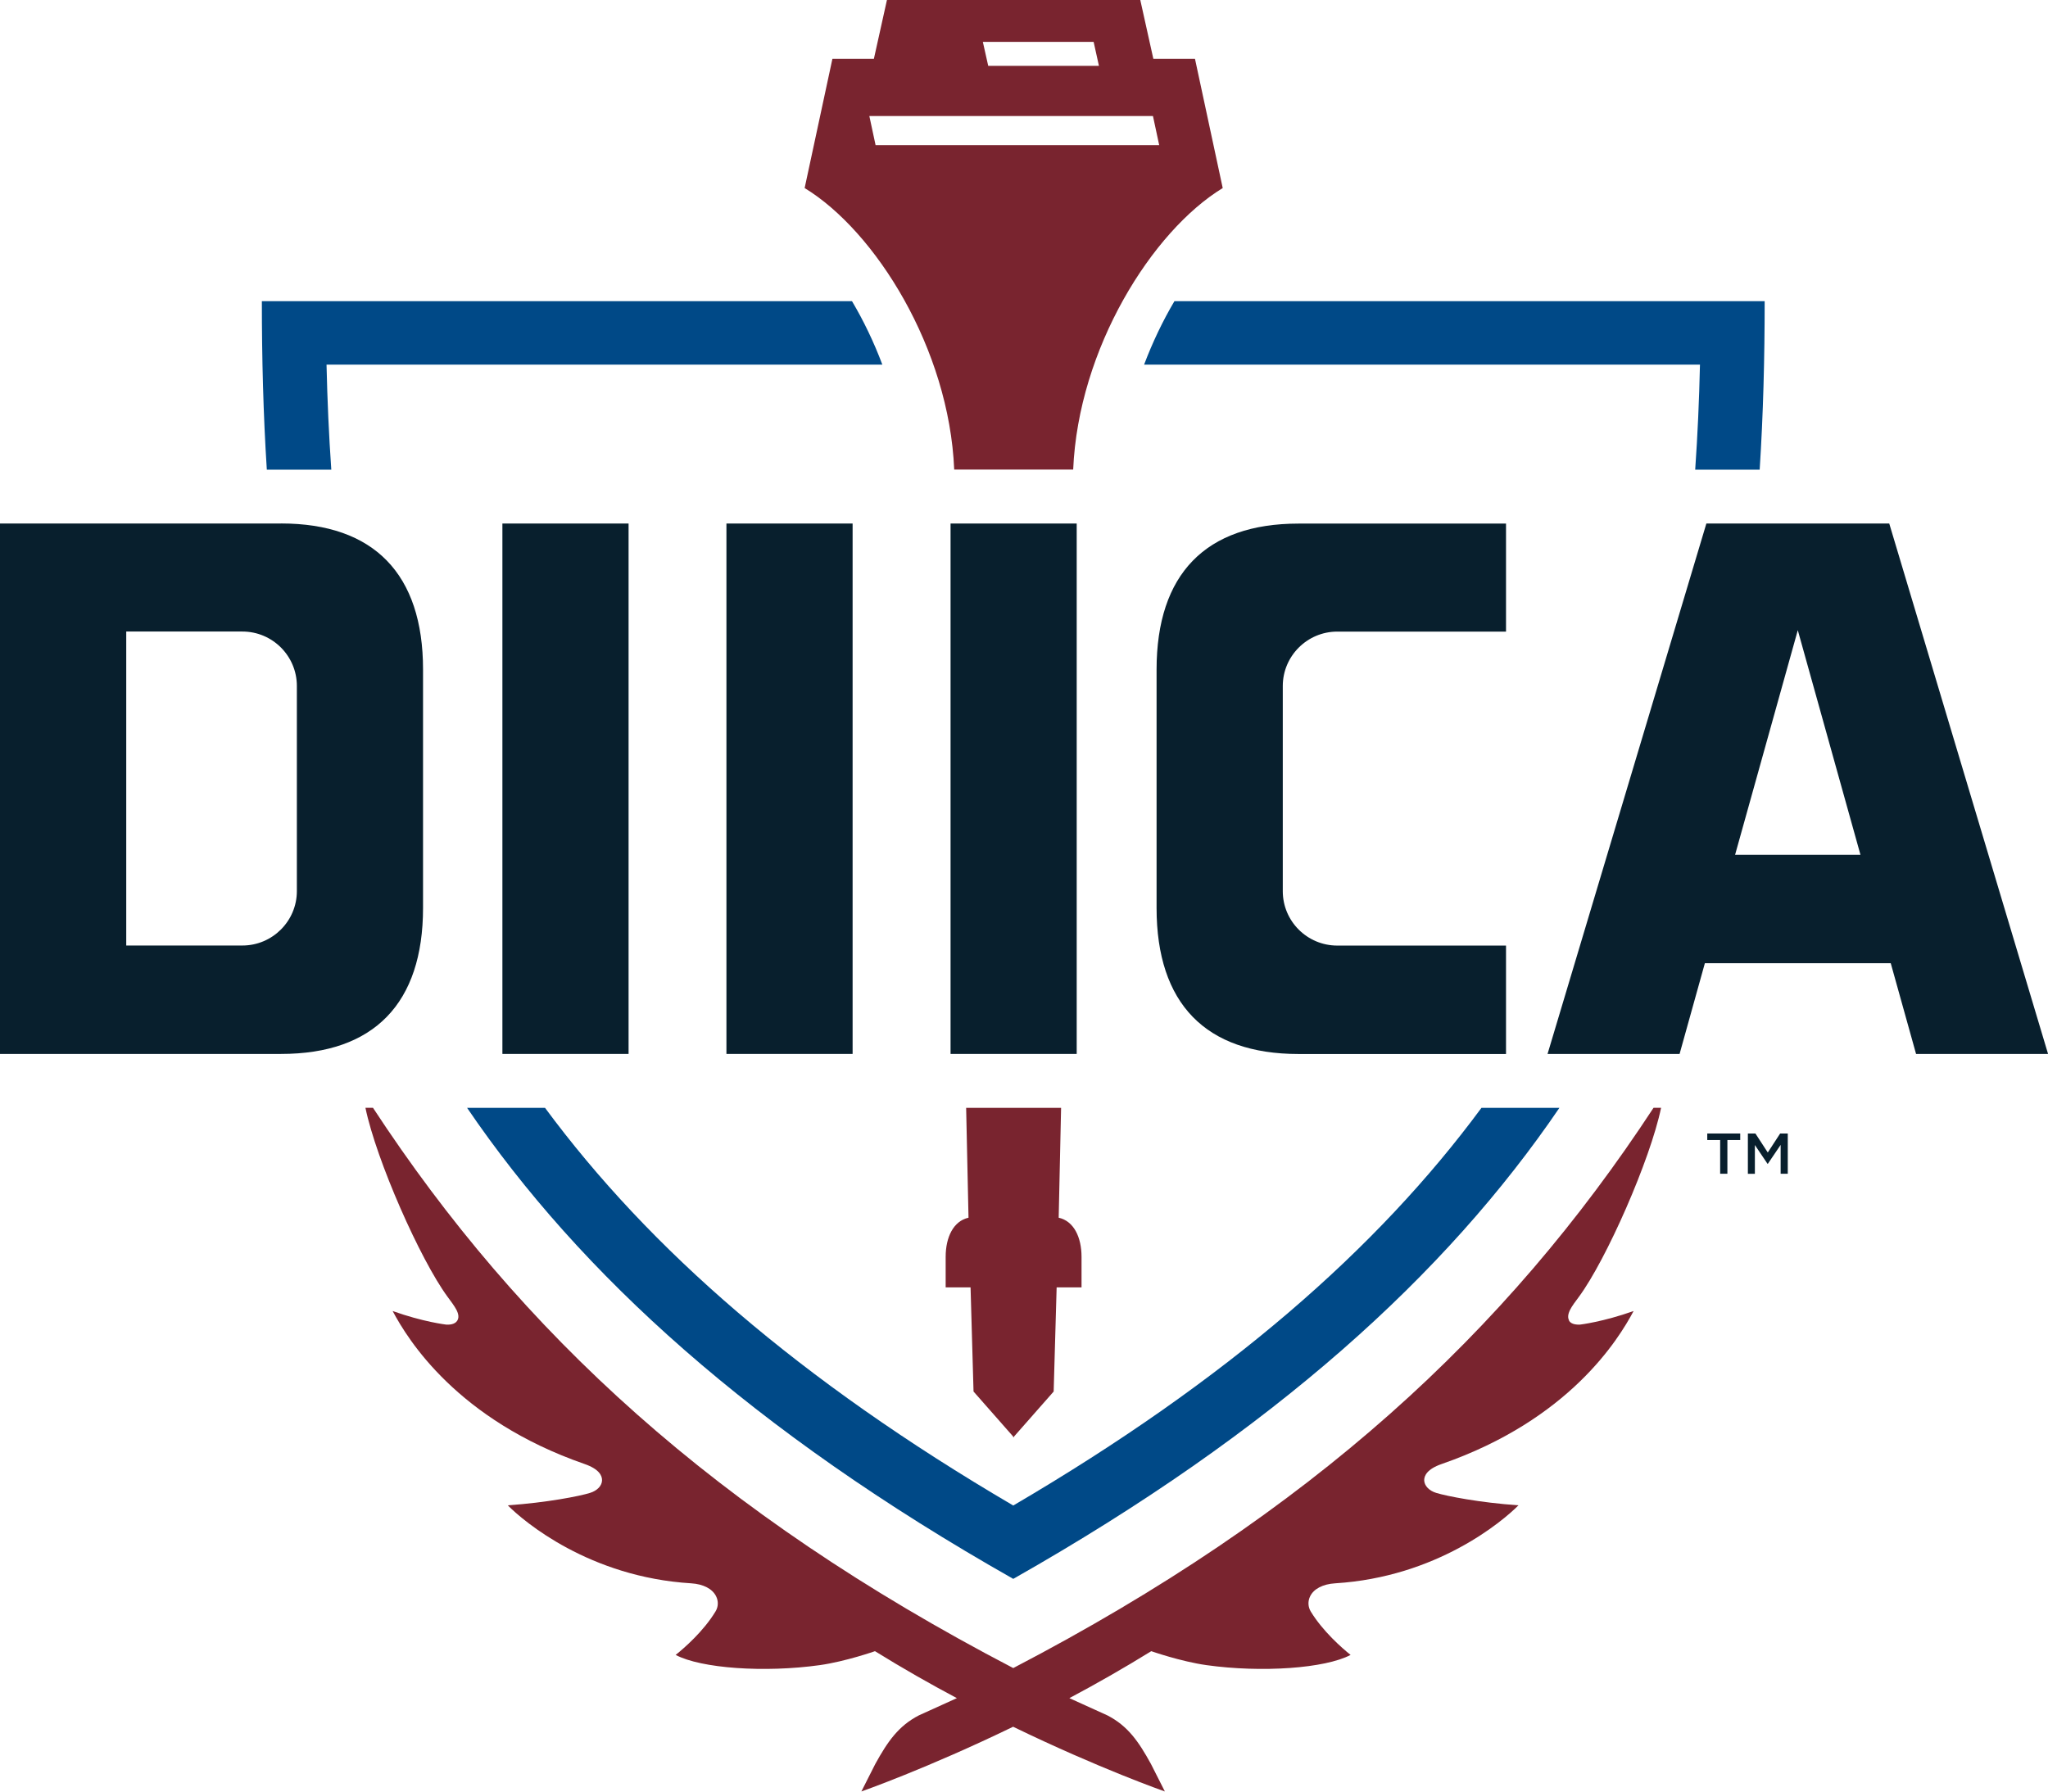 <svg width="64" height="56" viewBox="0 0 64 56" fill="none" xmlns="http://www.w3.org/2000/svg">
<path d="M10.353 14.68C10.278 13.603 10.229 12.511 10.204 11.397H27.573C27.309 10.693 26.986 10.023 26.625 9.414H8.183C8.183 11.19 8.227 12.946 8.338 14.68H10.353Z" fill="#004987"/>
<path d="M54.99 14.68C55.101 12.948 55.146 11.192 55.146 9.414H36.701C36.34 10.023 36.019 10.695 35.753 11.397H53.124C53.099 12.511 53.05 13.603 52.975 14.68H54.988H54.99Z" fill="#004987"/>
<path d="M31.664 49.351C39.821 44.728 45.203 39.815 48.731 34.629H46.295C43.044 39.035 38.357 43.136 31.664 47.058C24.973 43.136 20.287 39.035 17.033 34.629H14.597C18.125 39.815 23.507 44.728 31.664 49.351Z" fill="#004987"/>
<path d="M53.753 35.634H53.352V35.43H54.382V35.634H53.981V36.688H53.755V35.634H53.753Z" fill="#081F2D"/>
<path d="M54.619 35.43H54.857L55.243 36.024L55.63 35.43H55.868V36.688H55.645V35.786L55.243 36.38H55.237L54.84 35.79V36.69H54.621V35.432L54.619 35.43Z" fill="#081F2D"/>
<path d="M29.552 40.239H30.33L30.423 43.495L31.664 44.905V44.93L31.675 44.917L31.686 44.93V44.905L32.927 43.495L33.02 40.239H33.798V39.284C33.798 38.675 33.558 38.167 33.084 38.062L33.159 34.629H30.192L30.266 38.062C29.792 38.167 29.552 38.675 29.552 39.284V40.239Z" fill="#79242F"/>
<path d="M37.339 1.838H36.042L35.634 0H27.717L27.309 1.838H26.013L25.145 5.878C27.356 7.224 29.662 10.902 29.819 14.678H33.537C33.696 10.902 36.002 7.224 38.21 5.878L37.343 1.838H37.339ZM34.176 1.309L34.342 2.059H30.882L30.714 1.309H34.174H34.176ZM27.362 4.537L27.167 3.627H36.03L36.225 4.537H27.36H27.362Z" fill="#79242F"/>
<path d="M36.143 20.929V28.381C36.143 31.367 37.675 32.945 40.578 32.945H47.063V29.556H41.79C40.85 29.556 40.087 28.794 40.087 27.856V21.443C40.087 20.505 40.852 19.742 41.79 19.742H47.063V16.366H40.578C37.677 16.366 36.143 17.945 36.143 20.931V20.929Z" fill="#081F2D"/>
<path d="M8.784 16.364H0V32.943H8.784C11.685 32.943 13.22 31.364 13.22 28.378V20.927C13.22 17.94 11.685 16.362 8.784 16.362V16.364ZM9.277 27.854C9.277 28.791 8.512 29.554 7.575 29.554H3.945V19.74H7.575C8.514 19.74 9.277 20.503 9.277 21.441V27.854Z" fill="#081F2D"/>
<path d="M59.086 30.108L59.877 32.943H64.002L59.039 16.364H53.324L48.361 32.943H52.487L53.277 30.108H59.086ZM56.181 19.698L58.14 26.72H54.221L56.181 19.698Z" fill="#081F2D"/>
<path d="M26.644 16.364H22.701V32.943H26.644V16.364Z" fill="#081F2D"/>
<path d="M19.643 16.364H15.7V32.943H19.643V16.364Z" fill="#081F2D"/>
<path d="M33.647 16.364H29.705V32.943H33.647V16.364Z" fill="#081F2D"/>
<path d="M49.037 41.278C48.963 41.154 49.037 41.004 49.059 40.953C49.122 40.823 49.241 40.669 49.343 40.532C50.194 39.377 51.567 36.267 51.909 34.627H51.673C47.063 41.664 40.963 47.292 31.664 52.139C22.366 47.292 16.266 41.664 11.656 34.627H11.42C11.76 36.267 13.135 39.375 13.985 40.532C14.087 40.669 14.204 40.823 14.27 40.953C14.293 41.004 14.368 41.154 14.291 41.278C14.211 41.409 14.021 41.407 13.949 41.404C13.934 41.402 13.224 41.32 12.27 40.979C12.744 41.872 14.283 44.376 18.266 45.76C18.723 45.918 18.816 46.125 18.814 46.268C18.812 46.439 18.663 46.595 18.438 46.664C18.113 46.766 17.08 46.968 15.868 47.052C16.368 47.558 18.425 49.297 21.599 49.49C21.979 49.514 22.262 49.661 22.378 49.895C22.455 50.047 22.449 50.226 22.359 50.371C21.985 50.989 21.382 51.514 21.114 51.728C21.909 52.15 23.89 52.289 25.62 52.047C26.427 51.933 27.343 51.611 27.343 51.611C28.206 52.146 29.069 52.637 29.902 53.079C29.443 53.288 28.806 53.579 28.712 53.619C28.079 53.948 27.743 54.428 27.352 55.138L26.918 55.996C26.918 55.996 28.952 55.286 31.66 53.973C34.366 55.286 36.402 55.996 36.402 55.996L35.968 55.138C35.577 54.426 35.243 53.948 34.608 53.619C34.514 53.579 33.877 53.288 33.418 53.079C34.249 52.637 35.112 52.146 35.977 51.611C35.977 51.611 36.895 51.933 37.7 52.047C39.428 52.289 41.411 52.15 42.206 51.728C41.938 51.514 41.337 50.989 40.961 50.371C40.874 50.226 40.865 50.049 40.942 49.895C41.056 49.661 41.341 49.514 41.722 49.49C44.895 49.294 46.95 47.558 47.452 47.052C46.24 46.968 45.209 46.764 44.882 46.664C44.657 46.595 44.51 46.439 44.506 46.268C44.506 46.125 44.597 45.918 45.054 45.76C49.039 44.376 50.576 41.87 51.05 40.979C50.096 41.318 49.388 41.402 49.371 41.404C49.299 41.404 49.11 41.411 49.029 41.278H49.037Z" fill="#79242F"/>
</svg>
